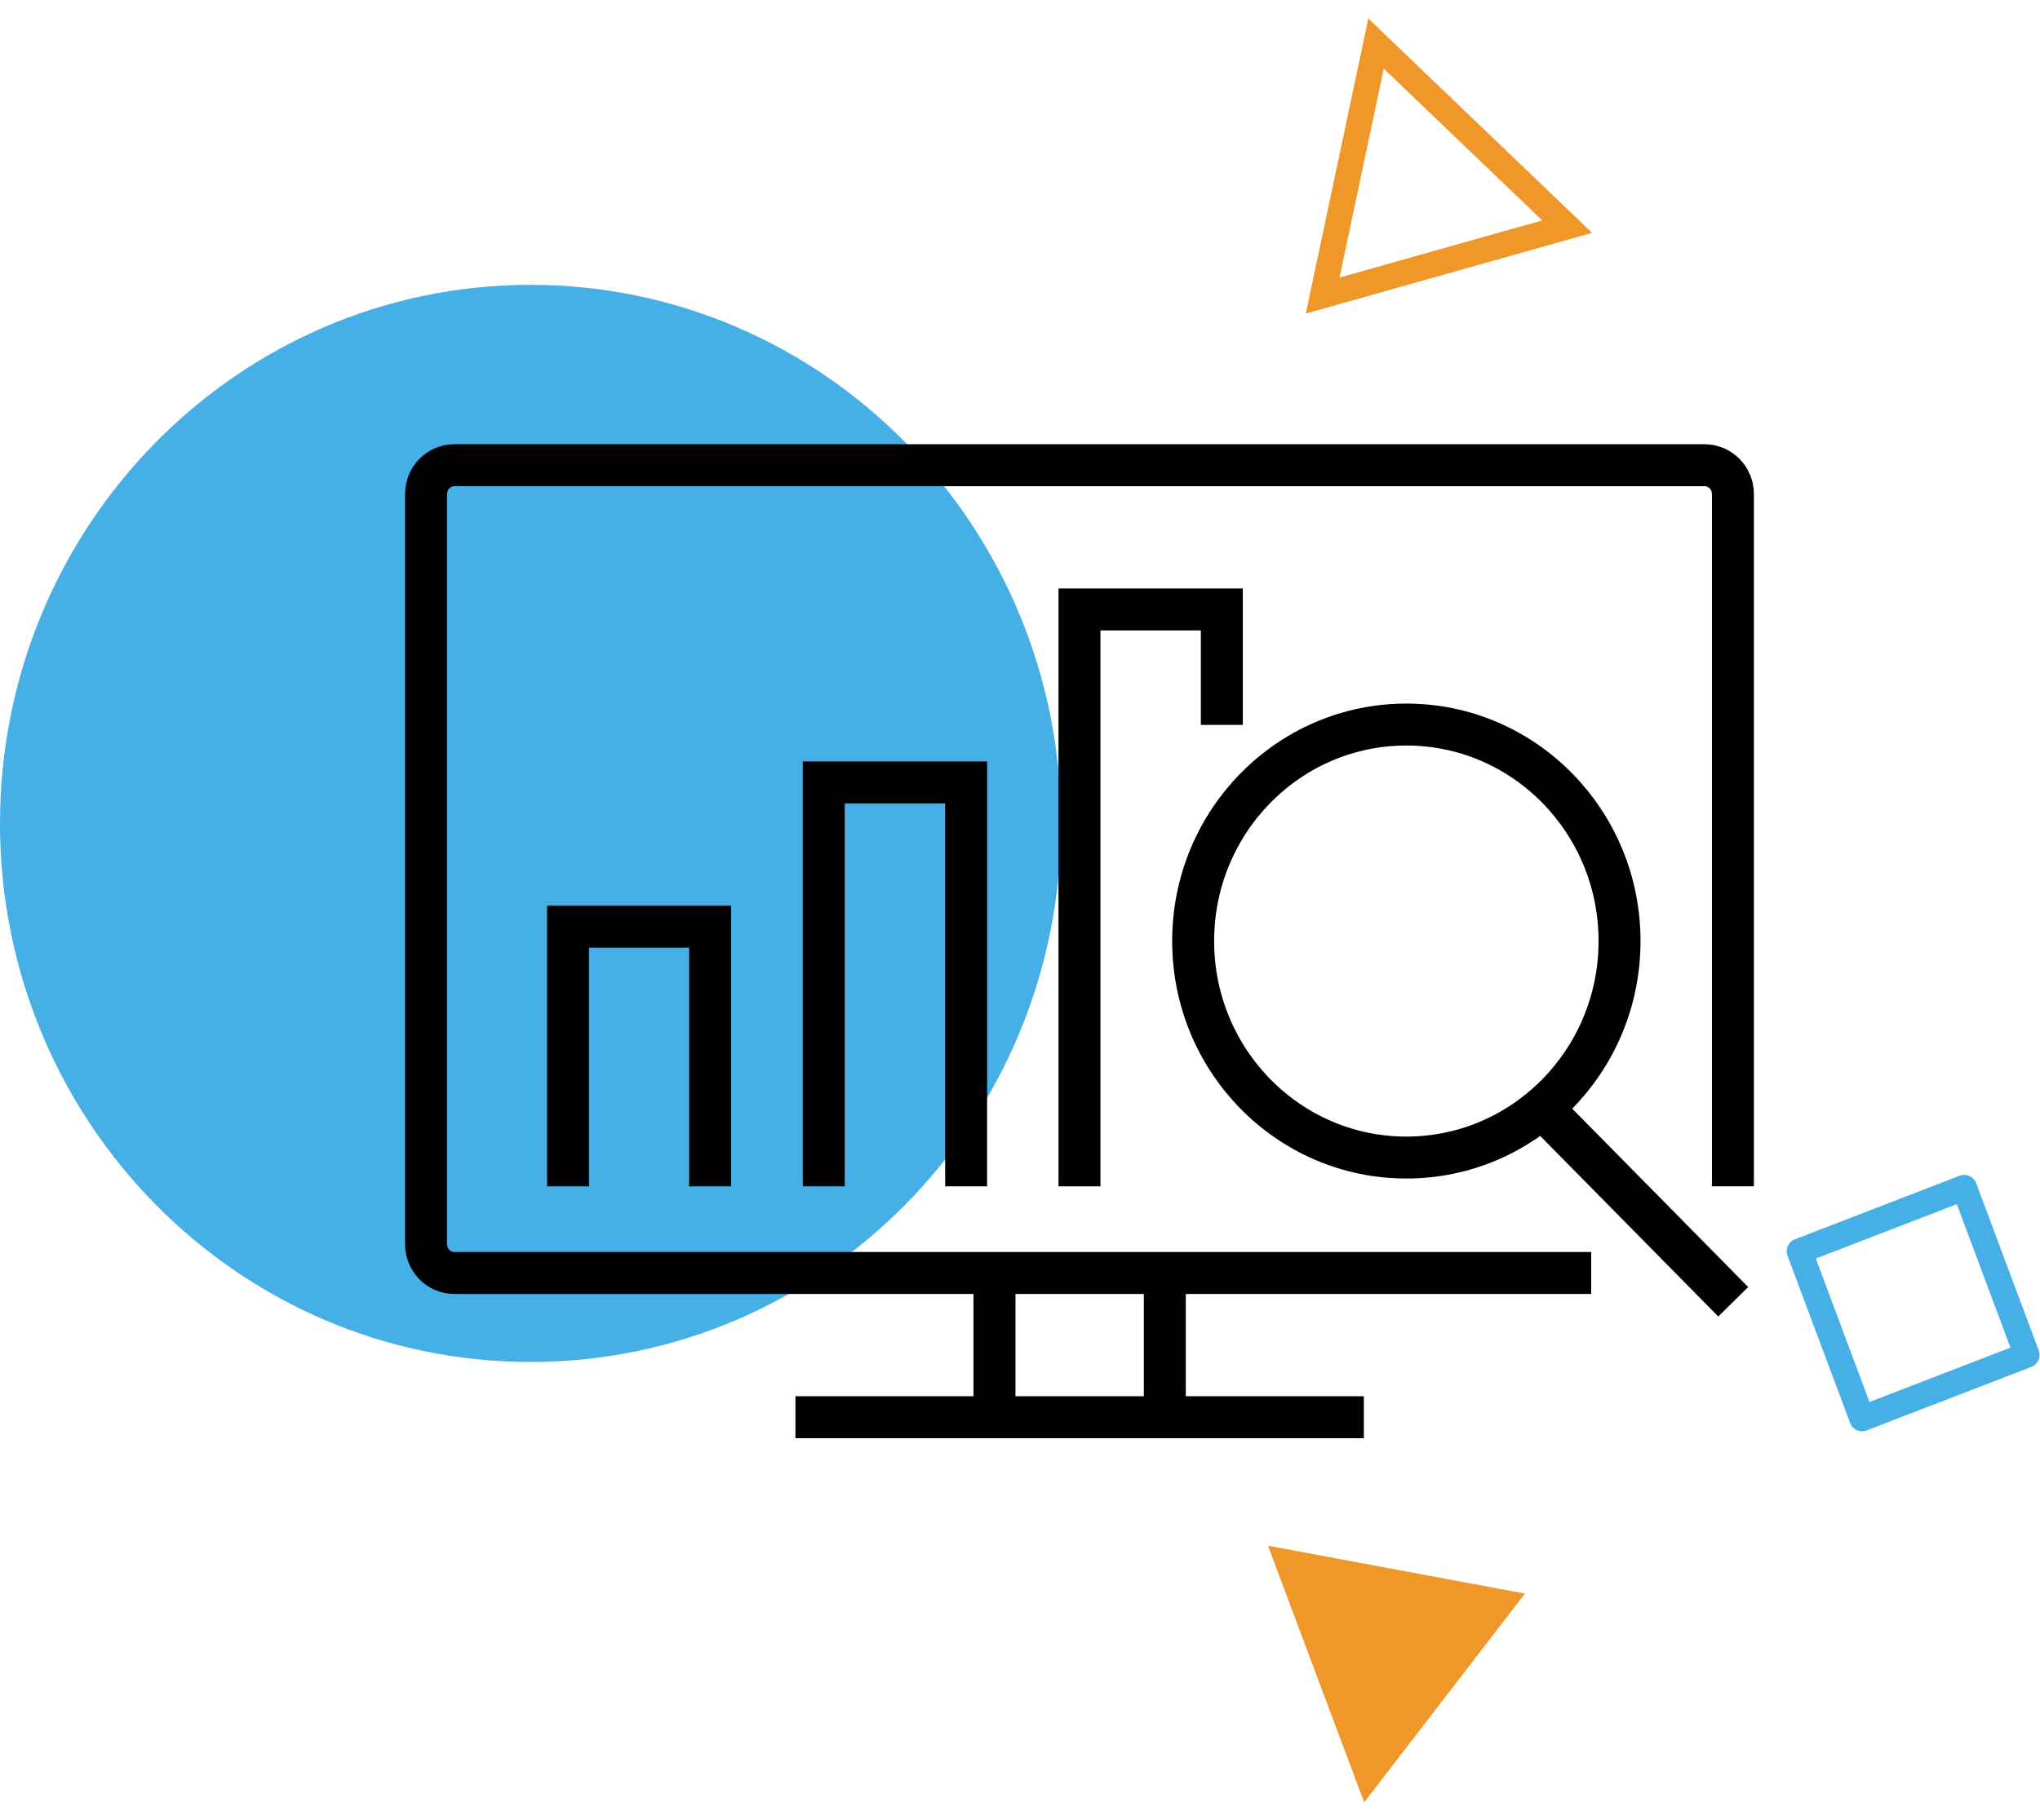<svg width="93" height="83" viewBox="0 0 93 83" fill="none" xmlns="http://www.w3.org/2000/svg">
<g clip-path="url(#clip0)">
<path d="M24.185 62.107C10.831 62.107 0 51.121 0 37.556C0 23.991 10.831 12.989 24.185 12.989C37.539 12.989 48.37 23.991 48.37 37.556C48.37 51.121 37.539 62.107 24.185 62.107Z" fill="#46B0E6"/>
<path d="M69.521 72.667L62.19 82.188L57.804 70.485L69.521 72.667Z" fill="#EF9829"/>
<path d="M89.545 54.157L82.034 57.056L84.888 64.686L92.399 61.787L89.545 54.157Z" stroke="#46B0E6" stroke-width="1.163" stroke-miterlimit="10" stroke-linejoin="round"/>
<path d="M60.297 13.478L62.731 1.988L71.444 10.334L60.297 13.478Z" stroke="#EF9829" stroke-width="1.163" stroke-miterlimit="10"/>
<path d="M72.54 58.049H20.715C19.994 58.049 19.423 57.454 19.423 56.737V22.527C19.423 21.794 20.009 21.214 20.715 21.214H77.708C78.429 21.214 79 21.809 79 22.527V54.097" stroke="black" stroke-width="1.913" stroke-miterlimit="10"/>
<path d="M45.336 64.626V58.049" stroke="black" stroke-width="1.913" stroke-miterlimit="10"/>
<path d="M53.102 58.049V64.626" stroke="black" stroke-width="1.913" stroke-miterlimit="10"/>
<path d="M36.263 64.626H62.175" stroke="black" stroke-width="1.913" stroke-miterlimit="10"/>
<path d="M64.113 52.785C69.481 52.785 73.832 48.365 73.832 42.913C73.832 37.46 69.481 33.04 64.113 33.04C58.745 33.04 54.394 37.46 54.394 42.913C54.394 48.365 58.745 52.785 64.113 52.785Z" stroke="black" stroke-width="1.913" stroke-miterlimit="10"/>
<path d="M69.942 50.161L79.015 59.362" stroke="black" stroke-width="1.913" stroke-miterlimit="10"/>
<path d="M55.701 33.056V27.791H49.211V54.098" stroke="black" stroke-width="1.913" stroke-miterlimit="10"/>
<path d="M44.044 54.097V35.68H37.554V54.097" stroke="black" stroke-width="1.913" stroke-miterlimit="10"/>
<path d="M32.372 54.098V42.257H25.898V54.098" stroke="black" stroke-width="1.913" stroke-miterlimit="10"/>
</g>
<defs>
<clipPath id="clip0">
<rect width="93" height="81.375" fill="white" transform="translate(0 0.812)"/>
</clipPath>
</defs>
</svg>
